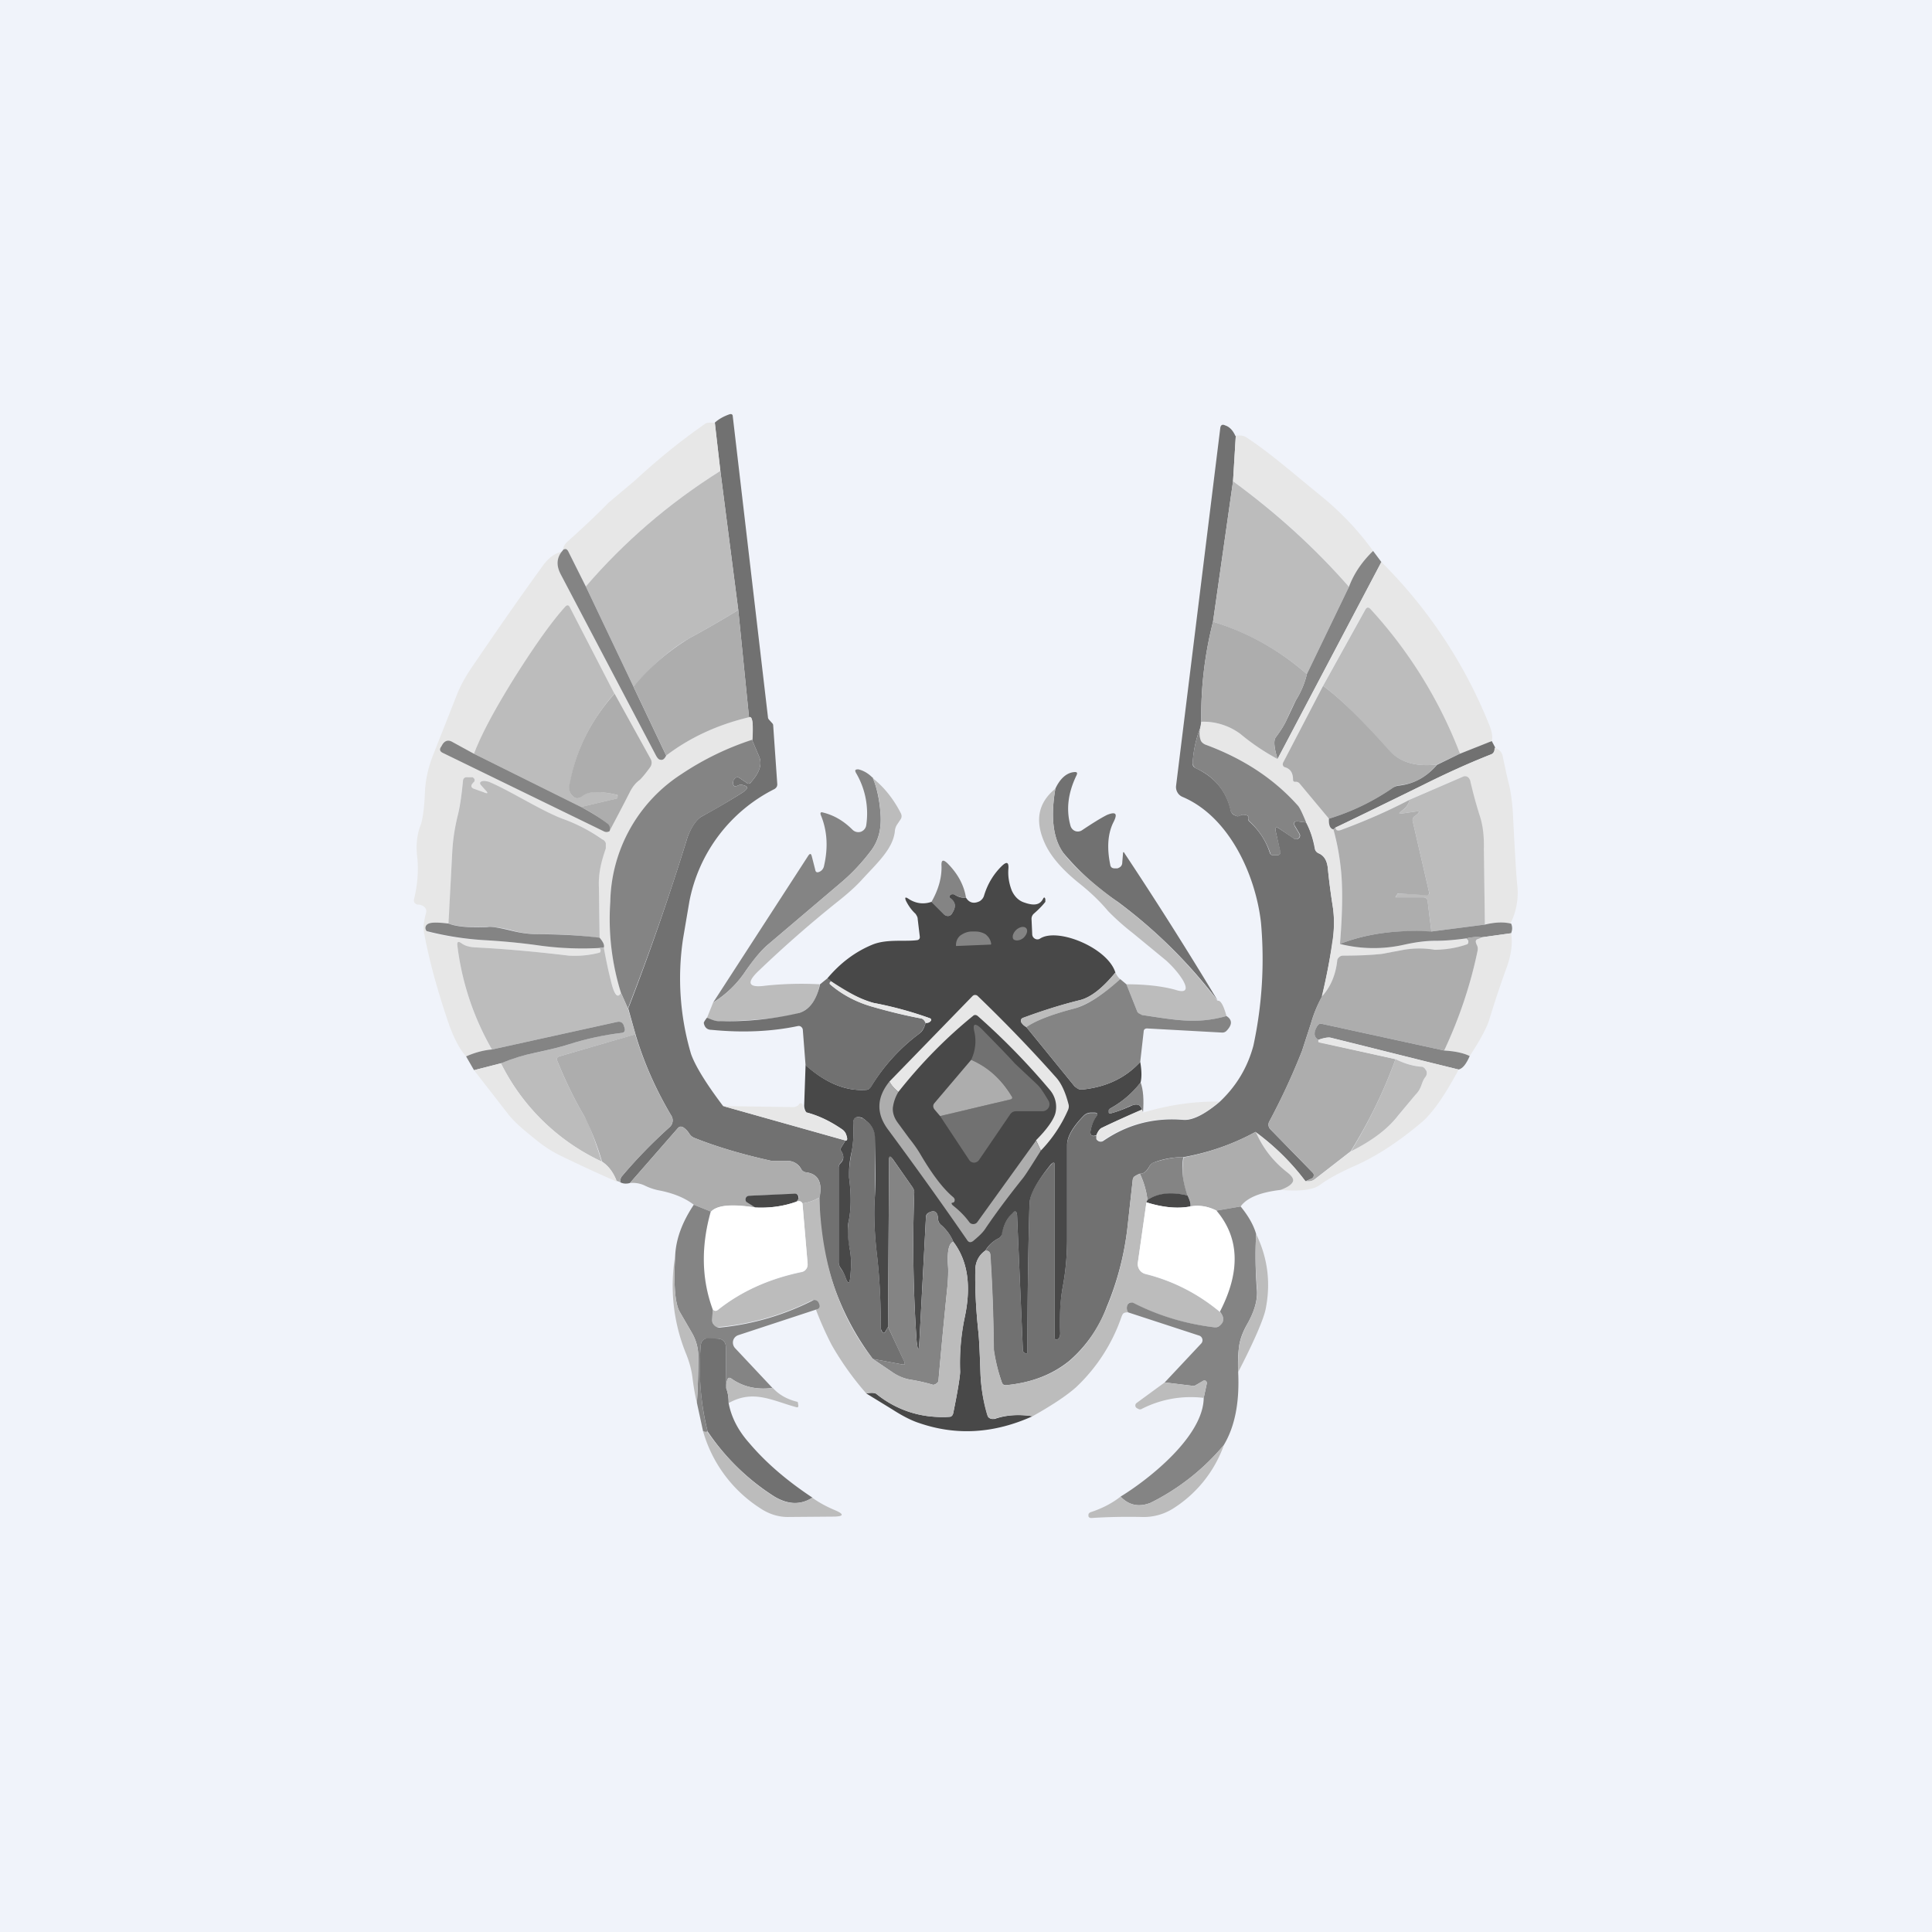 ﻿<?xml version="1.0" standalone="no"?>
<!DOCTYPE svg PUBLIC "-//W3C//DTD SVG 1.1//EN" 
"http://www.w3.org/Graphics/SVG/1.1/DTD/svg11.dtd">
<svg width="56" height="56" viewBox="0 0 56 56" xmlns="http://www.w3.org/2000/svg"><path fill="#F0F3FA" d="M0 0h56v56H0z"/><path d="m20.96 32.06 3.55 1c-.11.16-.16.25-.15.27.11.15.11.27 0 .38a.19.19 0 0 0-.05.14v2.72c0 .07.02.14.06.2.06.08.1.15.12.21.09.26.14.26.16-.01.03-.32.02-.57-.02-.77a2.07 2.07 0 0 1-.04-.76c.08-.35.09-.8.02-1.31-.01-.14.01-.4.08-.77.04-.21.06-.48.04-.8 0-.17.08-.22.26-.15.02 0 .06.03.13.09a.6.6 0 0 1 .25.48l-.01 1.69c-.04.53-.01 1.1.06 1.7.07.6.11 1.3.11 2.1 0 .05.01.1.03.12.04.06.08.06.11 0l.07-.13.47 1c.03.07.02.1-.05.09l-.86-.16a7.67 7.67 0 0 1-1.55-4.68c.1-.44-.04-.69-.39-.73a.18.18 0 0 1-.14-.1.44.44 0 0 0-.4-.23h-.45c-.86-.19-1.6-.41-2.25-.67a.31.31 0 0 1-.14-.12.61.61 0 0 0-.17-.18c-.07-.04-.12-.03-.17.03l-1.38 1.58c-.11.03-.2.02-.28-.02 0-.08.01-.14.05-.18.42-.5.88-.97 1.38-1.42a.26.26 0 0 0 .05-.33c-.44-.74-.79-1.52-1.04-2.36l-.21-.75c.62-1.6 1.18-3.23 1.69-4.87.07-.25.24-.59.45-.7.36-.2.75-.42 1.16-.68.2-.13.2-.2-.05-.24l-.1.04c-.07.03-.1 0-.11-.07 0-.05 0-.09.03-.12.05-.07.1-.08.17-.03l.19.13c.05.04.1.03.13-.02.25-.28.33-.53.23-.75l-.2-.47c.04-.49.01-.7-.09-.66l-.31-3.1-.52-4.04-.16-1.4c.11-.1.25-.18.42-.24.06-.02.1 0 .1.06l1.02 8.72c0 .03.02.06.04.08l.09.1a.1.1 0 0 1 .02.04l.12 1.72c0 .06-.02.1-.08.14a4.62 4.62 0 0 0-2.47 3.27l-.18 1.06a7.72 7.72 0 0 0 .23 3.35c.12.34.43.85.93 1.51Z" fill="#717171"/><path d="m20.72 12.26.16 1.39c-1.51.95-2.8 2.07-3.9 3.35l-.52-1.04a.07.07 0 0 0-.02-.02l-.03-.02a.1.1 0 0 0-.09.02c0-.08.05-.17.14-.25.4-.36.8-.73 1.18-1.12l.38-.32.37-.31c.65-.6 1.32-1.15 2.04-1.65.05-.04.14-.05.29-.03Z" fill="#E7E7E7"/><path d="m35.82 12.63-.08 1.32-.58 4.07a11 11 0 0 0-.34 2.9l-.03.18c-.13.33-.2.67-.22 1.02 0 .03 0 .06.02.09s.05.05.08.06c.53.25.87.65 1 1.2 0 .04.02.07.04.1s.05.05.08.06a.2.2 0 0 0 .09.03l.09-.03c.03-.02.09-.02.16 0 .04.01.06.04.05.08 0 .04 0 .07.03.1.29.26.49.57.6.92.02.04.05.06.09.06h.1c.1 0 .12-.04.1-.13l-.12-.55c-.03-.14 0-.16.12-.08l.4.27c.02.02.06.03.1.02a.1.1 0 0 0 .07-.05.1.1 0 0 0 0-.1l-.13-.22c-.06-.1-.03-.15.09-.14l.23.03c.12.23.2.48.25.76.01.06.05.1.1.13.17.07.26.22.28.46.02.2.06.57.14 1.08.05.32.05.68-.01 1.08-.08.5-.18 1.01-.3 1.54-.13.23-.24.49-.32.77l-.26.8c-.28.71-.6 1.4-.95 2.05a.19.19 0 0 0 .03.22l1.23 1.26a.1.1 0 0 1 .03.1.11.11 0 0 1-.06.07l-.18.08a6.9 6.9 0 0 0-1.45-1.43c-.62.34-1.31.59-2.08.73-.27 0-.56.04-.85.15a.25.25 0 0 0-.14.11c-.09.16-.18.23-.28.22a.75.75 0 0 0-.14.07c-.04.02-.06.06-.07.13l-.15 1.36a8.5 8.5 0 0 1-.6 2.3A3.84 3.84 0 0 1 31 39.44c-.49.4-1.1.64-1.84.71-.06 0-.1-.02-.12-.08a5 5 0 0 1-.24-.97 44 44 0 0 0-.1-2.74c0-.05-.03-.09-.08-.1a.1.1 0 0 0-.06 0c.1-.17.22-.28.37-.36.06-.03.1-.07.1-.14.06-.25.16-.45.3-.6.1-.08.14-.06.15.06l.17 3.94.01.02.05.04c.05.03.07.02.07-.04 0-1.43.02-2.86.06-4.29 0-.27.22-.66.64-1.15.06-.07.09-.05.09.04v4.97c0 .08.03.1.1.06.04-.03.06-.09.06-.17-.03-.5 0-.95.08-1.37.08-.44.12-.89.12-1.36V33.2c0-.23.16-.52.47-.84a.3.3 0 0 1 .23-.1h.1c.08 0 .1.04.05.11-.09.12-.14.26-.17.42 0 .05 0 .1.02.11.04.04.08.04.15.01v.11a.15.15 0 0 0 .1.07.14.14 0 0 0 .1-.02c.7-.48 1.47-.68 2.32-.61.26.02.61-.15 1.05-.52.49-.46.81-1 .98-1.63a11.9 11.9 0 0 0 .22-3.57c-.16-1.4-.93-3.07-2.27-3.64a.3.3 0 0 1-.15-.13.31.31 0 0 1-.04-.2l1.28-10.36c.01-.09.06-.12.14-.08.13.04.23.15.3.31Z" fill="#717171"/><path d="M39.8 15.97c-.31.3-.55.65-.7 1.04a19.83 19.83 0 0 0-3.36-3.06l.08-1.32c.14-.02.24 0 .31.05.66.43 1.33 1.02 2.13 1.67.62.5 1.13 1.05 1.54 1.62Z" fill="#E7E7E7"/><path d="m20.88 13.65.52 4.03c-.47.29-.94.56-1.42.82-.51.29-1.05.75-1.62 1.4L16.98 17c1.1-1.28 2.39-2.4 3.9-3.35ZM35.74 13.95c1.26.92 2.38 1.94 3.36 3.06l-1.22 2.53c-.8-.7-1.71-1.2-2.72-1.52l.58-4.07Z" fill="#BCBCBC"/><path d="M16.29 15.98c-.16.2-.17.42-.03.68l2.76 5.25c.04.07.08.1.12.11.06.02.12-.02.17-.12a6.21 6.21 0 0 1 2.4-1.11c.1-.05.13.17.1.66a8.3 8.3 0 0 0-2.06 1 4.5 4.5 0 0 0-2.06 3.69c-.06.95.05 1.83.32 2.64-.1.18-.2.05-.31-.38-.08-.3-.14-.62-.2-.93.03-.08-.01-.17-.12-.28 0-.5-.01-.98-.03-1.46-.01-.42.08-.76.2-1.14a.24.24 0 0 0 0-.15.23.23 0 0 0-.09-.12 5.44 5.44 0 0 0-1.16-.59c-.64-.24-1.53-.82-2.13-1.07a.29.29 0 0 0-.18-.02c-.1.02-.1.07-.04.14l.11.1c.1.11.09.14-.05.08l-.28-.1c-.07-.03-.08-.07-.05-.13a.17.17 0 0 1 .04-.05.1.1 0 0 0 .04-.08c0-.02 0-.03-.02-.04a.06.06 0 0 0-.04-.02l-.14-.01c-.08-.01-.13.02-.14.1-.04.42-.1.77-.16 1.04a5.2 5.2 0 0 0-.15 1l-.1 2.1c-.34-.04-.54-.04-.62.02a.13.13 0 0 0-.06.13.13.13 0 0 0 .1.1c.53.13 1.06.2 1.6.23.53.03 1.05.08 1.56.15.6.08 1.19.1 1.78.06l.03.06a.07.07 0 0 1-.02.1h-.03c-.37.08-.66.1-.86.08-1-.12-1.9-.2-2.73-.24a.63.63 0 0 1-.37-.11c-.1-.08-.15-.06-.13.08a7.96 7.96 0 0 0 1 3c-.25.01-.5.08-.75.19-.18-.2-.34-.5-.49-.91-.33-.96-.57-1.83-.72-2.63-.04-.16-.02-.37.05-.62a.16.16 0 0 0-.05-.17.27.27 0 0 0-.18-.07.12.12 0 0 1-.1-.05.12.12 0 0 1-.02-.1c.1-.41.13-.8.1-1.17-.05-.37-.02-.7.09-.98.07-.19.11-.53.13-1.02.02-.31.09-.64.22-.98l.71-1.8c.1-.25.24-.5.4-.74.68-1 1.37-2 2.09-2.99.15-.21.33-.35.55-.4Z" fill="#E7E7E7"/><path d="m16.98 17 1.38 2.9.95 2c-.05.1-.1.14-.17.12-.04 0-.08-.04-.12-.11l-2.76-5.25c-.14-.26-.13-.48.03-.68a.1.1 0 0 0 .03-.04.1.1 0 0 1 .1-.02l.02.02.02.02.52 1.04ZM39.8 15.97l.24.32L37.03 22c-.1-.33-.12-.54-.05-.63.14-.19.25-.36.32-.52l.26-.55c.15-.24.26-.5.32-.76l1.22-2.53c.15-.4.39-.74.7-1.04Z" fill="#848484"/><path d="m43.24 21.48-.93.37a13.18 13.18 0 0 0-2.6-4.2c-.05-.06-.1-.05-.14.02l-1.22 2.2-1.15 2.24a.1.1 0 0 0 .02.1c0 .02.02.02.03.03.16.05.23.18.23.37 0 .03.02.04.04.04l.06.01c.04 0 .07.02.1.05l.84 1.02c0 .18.03.29.13.31.12.47.2.9.23 1.3.04.5.03 1.17-.04 2.02a4 4 0 0 0 1.87.02c.32-.07.61-.1.89-.1.3-.01.6-.04.9-.08l.05.07a.08.08 0 0 1 0 .07.08.08 0 0 1-.05.05c-.47.12-.78.17-.91.14-.3-.05-.6-.05-.9 0l-.64.12c-.38.04-.76.06-1.12.05a.16.16 0 0 0-.11.04.17.17 0 0 0-.06.1c-.05.44-.2.78-.45 1.05.13-.53.23-1.04.3-1.54.07-.4.07-.76.02-1.08-.08-.51-.12-.88-.14-1.08-.02-.24-.1-.4-.27-.46a.16.16 0 0 1-.1-.13 2.47 2.47 0 0 0-.26-.76c-.1-.27-.2-.44-.25-.5a6.63 6.63 0 0 0-2.68-1.76.2.2 0 0 1-.13-.13.61.61 0 0 1-.01-.35.6.6 0 0 0 .03-.18c.46 0 .83.12 1.13.35.45.36.82.6 1.08.73l3.01-5.71a13.98 13.98 0 0 1 3.15 4.78c.06.17.08.3.05.4Z" fill="#E7E7E7"/><path d="M17.81 20.1c-.7.8-1.14 1.7-1.3 2.68a.34.34 0 0 0 .05.25c.1.13.2.14.32.04.17-.14.5-.15 1-.03h.01l.01.06c0 .03-.01.05-.04.05l-1.02.24-3.1-1.54c.2-.54.6-1.29 1.2-2.25.57-.9 1.05-1.58 1.45-2.02.05-.05.09-.04.12.01l1.3 2.52ZM42.31 21.85l-.66.31c-.62.07-1.08-.07-1.38-.4-.8-.9-1.44-1.53-1.92-1.88l1.22-2.2c.04-.08.09-.09.15-.03a13.17 13.17 0 0 1 2.6 4.2Z" fill="#BCBCBC"/><path d="M21.71 20.79c-.93.22-1.73.6-2.4 1.11l-.95-2a6.58 6.58 0 0 1 1.62-1.4c.48-.26.95-.53 1.42-.82l.31 3.1ZM35.16 18.02c1.01.31 1.92.82 2.72 1.52-.06.26-.17.52-.32.76a7.8 7.8 0 0 0-.26.55c-.07.16-.18.33-.32.52-.07.1-.05.3.05.63a6.52 6.52 0 0 1-1.08-.73 1.8 1.8 0 0 0-1.13-.35 11 11 0 0 1 .34-2.9ZM41.65 22.16c-.3.36-.66.56-1.09.6a.41.41 0 0 0-.18.07c-.58.4-1.2.7-1.86.9l-.85-1.02a.14.14 0 0 0-.1-.05h-.05c-.02-.01-.04-.02-.04-.05 0-.2-.07-.32-.23-.37a.09.09 0 0 1-.06-.05.1.1 0 0 1 0-.08l1.16-2.23c.48.35 1.12.97 1.92 1.87.3.34.76.48 1.38.41ZM17.81 20.1l1.05 1.9a.22.22 0 0 1-.01.23c-.13.18-.23.3-.3.37-.14.1-.23.23-.3.37a60 60 0 0 1-.58 1.11c.02-.07 0-.14-.04-.18a4.07 4.07 0 0 0-.79-.51l1.02-.24c.03 0 .04-.02.04-.05a.2.2 0 0 0 0-.05v-.01h-.01c-.5-.12-.84-.1-1 .03-.13.1-.23.09-.33-.04a.33.33 0 0 1-.06-.25c.17-.98.6-1.87 1.31-2.67Z" fill="#ADADAD"/><path d="M34.79 21.1a.61.61 0 0 0 .01.35c.02.06.07.1.13.13 1.09.4 1.98.98 2.68 1.76.06.06.14.23.25.5l-.23-.03c-.12-.01-.15.03-.1.14l.13.22a.1.1 0 0 1 0 .1.1.1 0 0 1-.07.05c-.03.01-.07 0-.1-.02l-.39-.27c-.11-.08-.15-.06-.12.08l.13.55c.02.09-.02.13-.1.13h-.11c-.04 0-.07-.02-.08-.06a2.22 2.22 0 0 0-.6-.92c-.03-.03-.04-.06-.04-.1.01-.04 0-.07-.05-.08-.07-.02-.13-.02-.16 0a.18.18 0 0 1-.1.03.2.2 0 0 1-.08-.03.23.23 0 0 1-.08-.06.25.25 0 0 1-.05-.1 1.69 1.69 0 0 0-1-1.2.16.16 0 0 1-.06-.06.17.17 0 0 1-.03-.1c.02-.34.09-.68.22-1ZM21.8 21.45l.2.47c.1.22.02.47-.23.75-.04.05-.08.06-.13.02l-.19-.13c-.06-.05-.12-.04-.17.03a.16.16 0 0 0-.03.12c0 .07.04.1.11.07l.1-.04c.24.04.26.11.05.24-.41.26-.8.49-1.16.68-.2.11-.38.45-.45.7a72.3 72.3 0 0 1-1.7 4.87l-.2-.45a7.17 7.17 0 0 1-.31-2.64 4.5 4.5 0 0 1 2.06-3.7 8.3 8.3 0 0 1 2.06-1ZM13.74 21.85l3.1 1.54c.34.18.6.35.79.5.05.05.06.12.04.2a.17.17 0 0 1-.18 0l-4.66-2.27c-.08-.04-.1-.1-.04-.18l.04-.07c.07-.1.16-.13.27-.07l.64.35Z" fill="#848484"/><path d="m43.24 21.48.1.19c0 .05-.02.09-.03.12a.16.16 0 0 1-.1.08c-.66.26-1.31.56-1.95.88l-2.55 1.24-.06.05c-.1-.02-.14-.13-.13-.31.66-.2 1.28-.5 1.86-.9a.41.41 0 0 1 .18-.06c.43-.05.79-.25 1.09-.6l.66-.32.93-.37Z" fill="#717171"/><path d="M43.8 26.77a1.72 1.72 0 0 0-.76.03L43 24.6c0-.37-.04-.7-.13-1a17.68 17.68 0 0 1-.3-1.04.15.15 0 0 0-.1-.06l-.07.01-1.55.67c-.65.34-1.32.63-2 .88-.09.03-.14.01-.15-.07.85-.4 1.7-.82 2.55-1.24.64-.32 1.3-.62 1.96-.88a.16.16 0 0 0 .09-.08.29.29 0 0 0 .02-.12c.13.05.2.12.23.22.05.22.1.5.18.81.07.28.1.56.12.83.06 1.18.1 1.89.13 2.13.04.4-.03.77-.2 1.11Z" fill="#E7E7E7"/><path d="M25.3 22.54c.11.28.19.62.22 1.01.04.45-.05.8-.26 1.09-.27.36-.56.67-.88.94l-2.12 1.8c-.2.17-.4.42-.63.74-.26.4-.58.7-.96.94l2.76-4.26c.05-.07.08-.06.1.02l.1.39c.01.07.05.09.12.06a.23.23 0 0 0 .13-.15c.13-.55.1-1.04-.09-1.5-.02-.06 0-.09.06-.07.33.08.61.25.86.5a.24.24 0 0 0 .24.06.24.24 0 0 0 .16-.2 2.31 2.31 0 0 0-.3-1.51c-.04-.08-.02-.1.07-.1.13.03.27.1.41.24Z" fill="#848484"/><path d="M35.3 29.01a14.48 14.48 0 0 0-2.9-2.87 7.56 7.56 0 0 1-1.58-1.42c-.3-.42-.37-1.04-.23-1.86.14-.3.33-.46.54-.48.09-.01.11.02.07.1-.25.52-.3 1-.17 1.46a.23.23 0 0 0 .14.15.22.22 0 0 0 .2-.03c.3-.2.54-.35.72-.44.25-.1.31-.04.19.2-.17.33-.2.75-.1 1.24.01.08.06.11.13.11h.08c.09-.03.14-.08.14-.18l.02-.24c0-.06.02-.07.05-.01.95 1.43 1.85 2.86 2.7 4.27Z" fill="#717171"/><path d="m43.04 26.8-1.55.2-.11-.88a.12.12 0 0 0-.04-.08.11.11 0 0 0-.07-.03h-.82l.05-.09.04-.02.8.04c.07 0 .1-.02.08-.09l-.47-2.04a.14.14 0 0 1 .05-.15l.08-.06c.08-.07.07-.09-.03-.08l-.42.06c-.09.01-.1 0-.02-.06.14-.1.2-.17.25-.34l1.55-.67a.14.14 0 0 1 .17.05l.03.05c.08.35.17.68.27 1 .1.29.14.62.13 1l.03 2.2ZM17.38 27.19c-.58-.08-1.17-.12-1.75-.11a3 3 0 0 1-.75-.1 3.1 3.1 0 0 0-.75-.12c-.5.03-.87 0-1.13-.09l.11-2.1c.02-.34.07-.67.15-1 .07-.27.12-.62.16-1.04.01-.08.06-.11.14-.1h.14l.04.03.02.04-.01.05a.1.1 0 0 1-.03.03l-.04.05c-.03.06-.02.1.05.13l.28.1c.14.06.15.03.05-.07l-.1-.11c-.07-.07-.06-.12.03-.14.05-.01.11 0 .18.02.6.25 1.5.83 2.13 1.07.42.15.8.35 1.16.6.05.02.08.06.1.11v.15c-.13.38-.22.72-.2 1.14l.02 1.46ZM23.76 28.53c-.08.44-.28.72-.59.83-.37.13-1.13.21-2.28.25-.15 0-.26-.06-.4-.1l.18-.45c.38-.23.7-.55.96-.94.22-.32.43-.57.63-.74l2.12-1.8c.32-.27.61-.58.88-.94.21-.28.3-.64.26-1.09-.03-.4-.1-.73-.23-1 .32.25.6.59.82 1.02.03.06.03.12 0 .17l-.1.15a.4.4 0 0 0-.07.18c-.04.52-.51.94-.95 1.42-.16.18-.4.4-.73.66a34 34 0 0 0-2.27 1.99c-.37.35-.3.5.2.43a10 10 0 0 1 1.57-.04ZM30.59 22.86c-.14.82-.07 1.44.23 1.86.25.35.77.83 1.57 1.42 1.09.8 2.05 1.76 2.9 2.87.08-.03.17.11.26.44-.84.24-1.44.12-2.45-.03a.17.17 0 0 1-.14-.11l-.31-.78c.54 0 1.02.05 1.42.16.3.1.38 0 .21-.29-.1-.16-.25-.35-.48-.56l-.96-.79a7.14 7.14 0 0 1-.72-.64c-.25-.3-.53-.56-.83-.8-.5-.4-.85-.8-1.02-1.2-.28-.64-.17-1.15.32-1.55Z" fill="#BCBCBC"/><path d="M40.86 23.18c-.05.17-.11.23-.25.34-.07.05-.07.07.02.06l.42-.06c.1-.01.1.01.03.08l-.08.06a.14.14 0 0 0-.05.15l.47 2.04c.01.07-.01.1-.08.1l-.8-.05c-.01 0-.03 0-.04.02l-.05.08v.01h.82a.12.12 0 0 1 .11.1l.11.9c-1-.07-1.88.05-2.65.35.07-.85.08-1.52.04-2.02a7.1 7.1 0 0 0-.23-1.3l.06-.05c.01.08.06.1.15.07.68-.25 1.35-.54 2-.88Z" fill="#ADADAD"/><path d="M28 26.02a.61.61 0 0 1-.32-.08.1.1 0 0 0-.07-.02c-.03 0-.06.01-.07.03-.03.03-.03.05 0 .08.16.1.18.25.06.44a.16.16 0 0 1-.11.08.16.16 0 0 1-.13-.05l-.36-.36c.2-.35.3-.7.29-1.04-.01-.17.04-.2.17-.08.3.3.48.63.54 1Z" fill="#848484"/><path d="M32.33 28.19c-.37.45-.71.72-1.03.8a15.18 15.18 0 0 0-1.68.53.1.1 0 0 0-.03.07l.01.04c.03.05.08.1.15.14l1.4 1.72.1.07c.04.02.08.02.12.02.7-.07 1.26-.34 1.68-.8.04.23.05.43.01.6-.25.32-.55.57-.88.75l-.04.04v.05c0 .05.01.07.06.05.19-.05.37-.12.55-.2.2-.1.31-.06.35.1-.63.27-1.02.45-1.18.53-.05.03-.1.1-.14.2-.07.03-.11.03-.15 0-.02-.03-.03-.07-.02-.12.03-.16.08-.3.17-.42.05-.07.03-.11-.06-.11h-.09a.3.3 0 0 0-.23.1c-.31.32-.47.6-.47.84v2.72c0 .47-.04.92-.12 1.36-.08.42-.1.87-.08 1.37 0 .08-.02.14-.06.17-.07.04-.1.02-.1-.06v-4.97c0-.1-.03-.1-.1-.04-.41.5-.62.88-.63 1.15-.04 1.43-.06 2.86-.06 4.3 0 .05-.02.06-.07.03l-.05-.04-.01-.02-.17-3.94c-.01-.12-.06-.14-.14-.05-.15.14-.25.34-.3.6a.19.19 0 0 1-.11.13.93.93 0 0 0-.37.35.68.68 0 0 0-.29.57c-.01.56.02 1.15.09 1.8.02.19.04.59.06 1.2a4.78 4.78 0 0 0 .22 1.25.18.18 0 0 0 .12.06h.07c.34-.12.7-.14 1.1-.08-1.11.5-2.2.57-3.28.2-.22-.07-.48-.2-.79-.4l-.75-.46c.15-.03.26-.02.3.02.62.49 1.32.7 2.1.66.07 0 .1-.04.12-.11.14-.68.2-1.09.2-1.2-.02-.53.02-1.05.13-1.56.2-.93.09-1.66-.33-2.21a1.3 1.3 0 0 0-.36-.49.24.24 0 0 1-.08-.17c-.01-.2-.1-.27-.27-.18a.15.15 0 0 0-.06.05.16.16 0 0 0-.02.07l-.19 3.6c-.02.32-.04.32-.08.01a40.3 40.3 0 0 1-.07-4.3c0-.05-.01-.11-.06-.18l-.56-.8c-.08-.1-.11-.1-.11.03l-.03 4.83-.07.12c-.03.07-.07.07-.11 0a.2.2 0 0 1-.03-.1c0-.8-.04-1.5-.11-2.1-.07-.6-.1-1.18-.06-1.71.02-.31.02-.88 0-1.69a.6.6 0 0 0-.24-.48.73.73 0 0 0-.13-.1c-.18-.06-.26 0-.26.17.02.31 0 .58-.04.79a3 3 0 0 0-.08.77c.07.52.06.96-.02 1.31-.03.17-.02.42.04.76.04.2.05.45.02.77-.02.27-.07.27-.16.01a1.02 1.02 0 0 0-.12-.22.32.32 0 0 1-.06-.19v-2.72c0-.06.02-.1.06-.14.1-.1.1-.23-.01-.38-.01-.02.04-.1.15-.27.05 0 .06-.06.01-.19a.29.29 0 0 0-.1-.13c-.32-.22-.67-.4-1.06-.5l-.03-.08a.33.33 0 0 1-.02-.14l.04-1.15c.58.52 1.16.76 1.75.72.07 0 .11-.04.15-.1.37-.6.84-1.12 1.41-1.54.08-.06.13-.16.17-.3.06 0 .1-.01.13-.04.05-.04.04-.08-.02-.1-.53-.19-1.07-.33-1.62-.44a3.91 3.91 0 0 1-1.34-.71c.37-.44.8-.77 1.31-.98.42-.17.94-.08 1.3-.13.05-.01.08-.05.07-.11l-.06-.5c0-.06-.03-.1-.06-.15-.12-.11-.21-.24-.28-.38-.04-.1-.02-.12.07-.06.21.14.44.17.67.09l.36.36a.16.16 0 0 0 .13.05.15.15 0 0 0 .11-.08c.12-.19.1-.33-.06-.44-.03-.03-.03-.05 0-.08.01-.02.04-.03.07-.03a.1.1 0 0 1 .07.02c.1.06.2.09.32.08.1.16.24.18.4.1.06-.04.1-.09.12-.15.11-.37.3-.66.53-.88.13-.12.19-.1.18.08-.02.23.02.45.1.65.08.17.2.29.36.34.28.1.45.07.54-.1.03-.06.05-.06.07 0v.08c-.06.08-.17.2-.33.34a.2.2 0 0 0-.07.17l.02.44a.15.15 0 0 0 .08.12.14.14 0 0 0 .14 0c.5-.34 1.97.26 2.19.98Z" fill="#484848"/><path d="M13 26.77c.26.1.63.12 1.13.1.13-.02.38.03.75.12.25.06.5.09.75.09.58 0 1.17.03 1.75.1.1.12.15.21.12.29a9.12 9.12 0 0 1-1.91-.07c-.5-.07-1.03-.12-1.56-.15a8.86 8.86 0 0 1-1.66-.26.13.13 0 0 1-.03-.14.13.13 0 0 1 .05-.06c.08-.06.28-.06.61-.02ZM43.8 26.77c.04.09.04.18 0 .28l-.86.12c-.15-.02-.3 0-.44.03-.3.04-.6.07-.9.07-.28 0-.57.04-.89.11a4 4 0 0 1-1.87-.02c.77-.3 1.66-.42 2.65-.36l1.55-.2c.29-.07.54-.08.75-.03ZM29.66 27.19c.1-.09.14-.21.09-.28-.06-.07-.18-.05-.28.03-.1.09-.14.2-.1.28.06.06.19.05.29-.03ZM27.73 27.42h-.02v-.03c0-.1.04-.2.12-.27.1-.07.21-.12.34-.12h.07c.06 0 .12 0 .18.02a.5.5 0 0 1 .16.07c.04.04.08.08.1.12.03.05.04.1.05.14v.01l-.01.02h-.02l-.97.04Z" fill="#848484"/><path d="M43.8 27.05c.05.3 0 .63-.12.97-.19.52-.36 1.03-.52 1.56-.07.21-.25.56-.56 1.03-.16-.08-.4-.14-.74-.16.45-.96.77-1.93.97-2.9a.25.25 0 0 0-.03-.17.4.4 0 0 1-.02-.07c-.01-.04 0-.07.05-.09a.4.4 0 0 0 .11-.05l.87-.12Z" fill="#E7E7E7"/><path d="M42.94 27.17a.4.4 0 0 1-.11.05c-.05.02-.06.05-.05.1l.02.06c.03.05.04.1.03.17-.2.97-.52 1.94-.97 2.9l-3.53-.77c-.07-.02-.11 0-.15.06-.1.19-.1.32.03.4.01-.03.02-.01 0 .03 0 .03.01.04.04.04l2.2.49c-.33.91-.76 1.8-1.3 2.67l-1.03.8a.28.28 0 0 1-.16.07h-.12l.18-.08a.11.11 0 0 0 .03-.17l-1.23-1.26a.19.19 0 0 1-.03-.22c.35-.66.67-1.34.95-2.05l.26-.8c.08-.28.19-.54.31-.77.25-.27.4-.61.45-1.04 0-.05.03-.08.06-.11a.16.16 0 0 1 .1-.04c.37 0 .75-.01 1.13-.05l.64-.12c.3-.05.6-.05.9 0a2.95 2.95 0 0 0 .94-.16.08.08 0 0 0 .03-.07v-.03a.26.26 0 0 0-.06-.07c.14-.04.29-.05.44-.03Z" fill="#ADADAD"/><path d="M17.37 27.46c.02.02.07.03.13 0 .06.32.12.63.2.94.1.43.2.56.3.38l.2.45.22.75-2.21.64c-.06.02-.08.06-.06.12a12 12 0 0 0 .79 1.62c.13.22.3.66.5 1.31a6.17 6.17 0 0 1-2.92-2.85c.34-.14.67-.24.98-.3.45-.1.78-.18.99-.25.5-.16 1.01-.27 1.53-.33.07 0 .1-.05.09-.12l-.02-.07c-.03-.1-.1-.15-.2-.13l-3.63.8a7.95 7.95 0 0 1-1-2.99c-.02-.14.02-.16.13-.08.1.07.22.1.37.11.82.04 1.73.12 2.73.24a2.87 2.87 0 0 0 .9-.09l.01-.02a.07.07 0 0 0 0-.07l-.03-.06ZM32.47 28.38c-.51.47-.97.75-1.36.86-.65.17-1.1.35-1.36.53a.37.37 0 0 1-.15-.14.1.1 0 0 1 .05-.13c.55-.2 1.1-.38 1.65-.51.32-.08.66-.35 1.03-.8.05.1.1.16.14.19Z" fill="#BCBCBC"/><path d="M23.98 28.36c.06.02.1.05.12.09-.03 0-.04.02-.05.04v.03l.02.02c.35.3.75.5 1.18.63.54.16 1.02.27 1.45.35.05.01.1.05.13.13-.04.14-.1.24-.17.3-.57.42-1.04.94-1.41 1.55a.18.18 0 0 1-.15.09c-.59.04-1.17-.2-1.75-.71l-.08-1.03a.12.12 0 0 0-.04-.08.11.11 0 0 0-.1-.03c-.76.16-1.6.2-2.51.11-.13 0-.2-.08-.22-.2 0-.02.03-.07.09-.15.14.05.25.11.4.1a9.06 9.06 0 0 0 2.28-.24c.31-.1.5-.39.6-.83l.21-.17Z" fill="#717171"/><path d="m32.47 28.38.18.15.31.78c.01.03.03.05.06.07l.08.04c1 .15 1.6.27 2.45.03.17.11.17.25.01.42a.17.17 0 0 1-.13.06l-2.18-.12c-.06 0-.1.03-.1.09l-.1.88c-.42.46-.98.73-1.68.8-.04 0-.08 0-.12-.02a.25.25 0 0 1-.1-.07l-1.4-1.72c.26-.18.71-.36 1.36-.53.4-.1.85-.4 1.36-.86Z" fill="#848484"/><path d="M24.1 28.45c.54.35.94.56 1.22.62.55.1 1.09.25 1.62.44.06.02.07.06.02.1-.02.03-.07.04-.13.04-.04-.08-.08-.12-.13-.13-.43-.08-.91-.2-1.45-.35a3.17 3.17 0 0 1-1.2-.65v-.03c0-.02.02-.04.05-.04ZM30.17 33.35l-.14-.3c.33-.33.51-.6.56-.78a.76.76 0 0 0-.17-.69 20.13 20.13 0 0 0-2.08-2.13c-.05-.04-.1-.04-.14 0-.8.65-1.52 1.39-2.16 2.2-.1-.08-.2-.18-.26-.3l2.41-2.48a.1.1 0 0 1 .08-.03.1.1 0 0 1 .07.03c.8.77 1.56 1.56 2.28 2.37.14.16.26.41.35.76.02.06.01.13-.02.19a4 4 0 0 1-.78 1.16Z" fill="#E7E7E7"/><path d="m14.52 30.82-.78.2-.23-.4c.25-.11.5-.18.75-.2l3.63-.8c.1-.02.17.02.2.13l.02.07c.01.07-.02.12-.1.12-.5.06-1.02.17-1.52.33-.21.07-.54.15-1 .25-.3.06-.63.16-.97.3ZM41.86 30.45c.34.02.58.08.74.16-.1.23-.2.36-.32.39-1.25-.3-2.48-.62-3.7-.92-.07-.02-.2 0-.37.06-.13-.08-.14-.21-.03-.4.04-.06.08-.08.15-.06l3.53.77Z" fill="#848484"/><path d="m27.25 32.35 2.03-.48c.06-.01.08-.05.04-.1a2.53 2.53 0 0 0-1.17-1.05c.12-.26.15-.52.1-.78-.07-.27 0-.31.2-.12.36.37.69.7.97 1.01l.65.61c.1.1.2.26.33.48a.2.2 0 0 1-.08.26.19.19 0 0 1-.1.03h-.77a.2.2 0 0 0-.17.09l-.9 1.32a.18.18 0 0 1-.14.08.17.17 0 0 1-.15-.08l-.84-1.27Z" fill="#717171"/><path d="M17.98 34.27c-.08-.04-.12-.05-.1-.02-.1-.27-.25-.46-.43-.58a7.97 7.97 0 0 0-.51-1.31c-.3-.51-.56-1.05-.79-1.62-.02-.06 0-.1.06-.12l2.2-.64c.26.84.6 1.62 1.05 2.36a.26.26 0 0 1-.05.33c-.5.45-.96.93-1.38 1.42-.04.04-.05.1-.05.18Z" fill="#ADADAD"/><path d="M42.28 31c-.4.75-.75 1.25-1.06 1.52-.66.56-1.3.98-1.92 1.26-.46.2-.8.39-1.02.55-.2.16-.6.21-1.16.16.19-.07.3-.15.35-.23.03-.08-.02-.17-.16-.28-.4-.32-.7-.71-.92-1.17.54.4 1.03.87 1.45 1.43h.11c.06 0 .12-.03.17-.06l1.04-.81c.6-.3 1.06-.64 1.36-1.02l.5-.61c.21-.21.16-.35.3-.53a.18.18 0 0 0-.03-.25.17.17 0 0 0-.09-.04c-.26-.03-.51-.1-.75-.22l-2.2-.48c-.03-.01-.04-.02-.03-.05 0-.04 0-.06-.01-.03.18-.06.3-.08.36-.06l3.7.92Z" fill="#E7E7E7"/><path d="M39.16 33.37c.53-.87.96-1.76 1.29-2.67.24.12.49.2.75.22.04 0 .06.02.09.04l.05.07a.18.18 0 0 1-.02.18c-.14.18-.09.32-.3.53l-.5.6c-.3.39-.76.73-1.36 1.03Z" fill="#BCBCBC"/><path d="m27.25 32.35-.17-.2c-.04-.06-.04-.12 0-.17l1.07-1.26c.5.22.88.57 1.17 1.05.04.05.02.09-.04.1l-2.03.48Z" fill="#ADADAD"/><path d="M14.52 30.82a6.17 6.17 0 0 0 2.93 2.85c.18.12.33.3.43.58-.56-.24-1.11-.5-1.65-.76a3.68 3.68 0 0 1-.68-.44c-.28-.23-.56-.44-.8-.73l-1.01-1.3.78-.2Z" fill="#E7E7E7"/><path d="M25.78 31.35c.07.12.16.22.26.3-.09.15-.14.3-.16.46-.01.13.03.28.14.43l.33.45c.12.15.23.3.33.47.34.58.66 1 .95 1.24.03.03.05.06.04.1 0 .03-.02.05-.05.06-.05 0-.05.03 0 .08.19.15.35.31.48.49a.14.14 0 0 0 .11.05.14.14 0 0 0 .12-.06l1.7-2.36.14.29c-.27.43-.44.7-.52.8-.48.6-.83 1.08-1.08 1.45-.1.16-.27.29-.36.37-.07.05-.13.05-.18-.03-.62-.9-1.38-1.97-2.29-3.2-.35-.47-.33-.93.04-1.39Z" fill="#ADADAD"/><path d="M33.06 31.37c.08.22.1.51.07.88l-.03-.09c-.04-.15-.15-.18-.35-.1-.18.09-.36.16-.55.21-.05.02-.07 0-.07-.05l.01-.05c0-.02.02-.03.04-.04.33-.18.63-.43.88-.76Z" fill="#848484"/><path d="M35.35 31.93c-.44.37-.8.54-1.05.52a3.47 3.47 0 0 0-2.37.63.14.14 0 0 1-.11-.03.15.15 0 0 1-.04-.04v-.1c.04-.11.09-.18.14-.21a27 27 0 0 1 1.18-.54l.03.09c.77-.23 1.5-.33 2.22-.32ZM23.36 32.24c.39.1.74.28 1.05.5.05.04.09.08.11.13.05.13.05.19 0 .19l-3.56-1 2.05.03c.03 0 .07-.02.11-.04a.15.15 0 0 0 .04-.04.06.06 0 0 1 .07-.03.06.06 0 0 1 .04.05c.02.1.05.16.1.2Z" fill="#E7E7E7"/><path d="M23.75 34.71c-.16.09-.32.15-.49.17-.04-.07-.11-.08-.2-.04a.27.27 0 0 0 .08-.09.1.1 0 0 0-.05-.14.1.1 0 0 0-.06 0l-1.33.05a.1.1 0 0 0-.06.03.1.1 0 0 0-.03.11l.04.05.24.15c-.68-.1-1.1-.07-1.28.12l-.5-.2c-.26-.2-.6-.34-1.03-.42a1.7 1.7 0 0 1-.4-.14.82.82 0 0 0-.42-.07l1.38-1.58c.05-.06.1-.07.17-.03.06.04.11.1.17.18.03.05.08.1.14.12.64.26 1.4.48 2.25.67h.45c.18 0 .31.08.4.24.04.05.08.08.14.09.35.04.48.29.4.73ZM36.4 32.81c.2.46.5.85.91 1.17.14.11.2.2.16.28-.04.08-.16.16-.35.23-.6.07-.98.23-1.16.48l-.7.12a1.21 1.21 0 0 0-.76-.12c.02-.08 0-.18-.08-.32a2.04 2.04 0 0 1-.11-1.1c.77-.15 1.46-.4 2.08-.74Z" fill="#ADADAD"/><path d="M27.63 35.99c-.13.05-.18.29-.15.72.01.13 0 .3-.01.5a189.43 189.43 0 0 0-.27 2.83.21.21 0 0 1-.15.1 5.33 5.33 0 0 0-.66-.15c-.18-.03-.36-.1-.53-.22l-.56-.38.86.16c.07.01.08-.02.05-.08l-.47-1.01.03-4.83c0-.13.03-.14.1-.04l.57.81c.05.07.07.13.06.18a40.3 40.3 0 0 0 .07 4.3c.04.3.06.3.08 0l.19-3.6a.16.16 0 0 1 .08-.13c.17-.09.26-.03.27.18 0 .07.03.12.08.17.18.16.3.32.36.49ZM34.3 33.54c-.06.3-.03.67.12 1.11-.48-.1-.86-.06-1.16.13a2.46 2.46 0 0 0-.22-.76c.1.01.2-.06.28-.22.03-.05.08-.1.14-.11.3-.1.58-.15.85-.15Z" fill="#848484"/><path d="M33.04 34.02c.11.23.19.49.22.76 0 .03-.02.05-.03.07l-.25 1.75a.3.3 0 0 0 .05.2c.04.07.1.11.17.13.77.19 1.5.55 2.16 1.1.13.15.13.28 0 .39a.22.22 0 0 1-.18.05 6.94 6.94 0 0 1-2.38-.72.13.13 0 0 0-.13.1c-.02.07 0 .13.03.19-.05 0-.09 0-.12.02-.03.01-.05.05-.07.1a5.06 5.06 0 0 1-1.32 2.05c-.27.24-.69.52-1.26.84-.4-.06-.76-.04-1.1.07a.17.17 0 0 1-.22-.12c-.11-.37-.17-.76-.19-1.18-.02-.61-.04-1.01-.06-1.2-.07-.65-.1-1.24-.09-1.8 0-.25.1-.44.29-.57a.1.1 0 0 1 .06 0c.05.02.08.06.09.11.06.92.09 1.83.1 2.75a5 5 0 0 0 .23.96c.02.06.06.09.12.08.74-.07 1.35-.3 1.84-.7.45-.38.81-.9 1.09-1.57a8.5 8.5 0 0 0 .59-2.3l.15-1.36c0-.07.03-.11.07-.13a.75.75 0 0 1 .14-.07Z" fill="#BCBCBC"/><path d="M23.06 34.84c-.37.13-.76.18-1.17.16l-.24-.15a.1.1 0 0 1-.04-.11.1.1 0 0 1 .03-.05.1.1 0 0 1 .06-.03l1.33-.06a.1.1 0 0 1 .06.01.1.1 0 0 1 .05.09.1.1 0 0 1 0 .05.27.27 0 0 1-.08.1ZM34.42 34.65c.07.14.1.24.08.32-.37.07-.8.03-1.27-.12l.03-.07c.3-.2.68-.24 1.16-.13Z" fill="#484848"/><path d="M23.75 34.71c.06 1.9.58 3.46 1.55 4.68l.56.38c.17.11.35.19.53.22a5.33 5.33 0 0 1 .66.15.2.2 0 0 0 .15-.1 186.64 186.64 0 0 1 .27-2.84c.02-.2.02-.36.01-.49-.03-.43.02-.67.15-.72.42.55.53 1.28.33 2.2-.1.52-.15 1.04-.13 1.56 0 .12-.06.53-.2 1.21-.01.07-.05.1-.12.1a2.94 2.94 0 0 1-2.1-.65c-.04-.04-.15-.05-.3-.02a8.6 8.6 0 0 1-1-1.4 9.7 9.7 0 0 1-.46-1.03c.1-.02.13-.07.1-.16a.17.17 0 0 0-.1-.1.16.16 0 0 0-.13 0 7.6 7.6 0 0 1-2.74.77.2.2 0 0 1-.12-.13.22.22 0 0 1-.02-.09l.02-.29.05.03c.03.01.06 0 .1-.02.66-.53 1.47-.9 2.44-1.1a.2.2 0 0 0 .12-.09c.03-.04.04-.1.04-.14l-.15-1.76c.17-.02.33-.08.5-.17Z" fill="#BCBCBC"/><path d="M23.06 34.84c.1-.04.16-.03.2.04l.15 1.76c0 .05-.01.1-.04.14a.2.2 0 0 1-.12.08c-.97.2-1.78.58-2.45 1.11a.08.08 0 0 1-.09.02l-.05-.03a4.46 4.46 0 0 1-.05-2.84c.18-.19.6-.23 1.28-.12.4.02.8-.03 1.17-.16ZM33.23 34.85c.48.15.9.19 1.27.12.25-.05.5-.01.76.12.67.8.7 1.77.1 2.93a5.45 5.45 0 0 0-2.16-1.1.29.29 0 0 1-.17-.11.3.3 0 0 1-.05-.2l.25-1.76Z" fill="#fff"/><path d="M20.6 35.12c-.28 1-.27 1.95.06 2.84l-.02.3a.22.22 0 0 0 .07.16.2.2 0 0 0 .16.06 7.6 7.6 0 0 0 2.72-.8.16.16 0 0 1 .13.06l.03.06c.03.09 0 .14-.1.16l-2.25.74a.23.23 0 0 0-.15.16.24.24 0 0 0 .06.22l1.08 1.15c-.45.06-.85-.03-1.19-.27-.06-.04-.1-.03-.12.04a.63.63 0 0 0-.03.24l-.01-1.18c0-.16-.08-.25-.24-.26h-.24c-.15-.02-.24.06-.25.21-.06.87 0 1.7.2 2.48-.02.02-.07.02-.13 0l-.18-.83c.03-.45.04-.9.04-1.35 0-.23-.06-.46-.18-.67l-.36-.62c-.13-.23-.18-.77-.13-1.61.02-.49.2-.98.54-1.49l.5.2ZM35.96 34.97c.23.28.38.55.45.8-.03.54-.02 1.07.02 1.6.03.3-.07.65-.29 1.03-.14.25-.21.47-.23.67-.03.24-.03.48-.02.72.04.87-.1 1.57-.42 2.1a6.6 6.6 0 0 1-2.12 1.67c-.33.13-.62.08-.87-.18.85-.52 2.4-1.76 2.41-2.86l.09-.42a.08.08 0 0 0-.03-.07.07.07 0 0 0-.08 0l-.23.13a.1.1 0 0 1-.06.01l-.82-.1 1.06-1.13a.14.14 0 0 0 .03-.13.14.14 0 0 0-.1-.1l-2.05-.67a.23.23 0 0 1-.03-.19.13.13 0 0 1 .19-.08c.73.37 1.5.6 2.32.7.07.01.13 0 .18-.05.13-.11.13-.24 0-.4.6-1.16.57-2.14-.1-2.93l.7-.12Z" fill="#848484"/><path d="M35.89 39.79c-.01-.23 0-.48.02-.72.02-.2.1-.42.23-.67.22-.38.32-.73.3-1.03-.05-.53-.06-1.06-.03-1.6.34.7.43 1.43.27 2.2-.07.3-.33.91-.8 1.82ZM19.57 36.4c-.05.85 0 1.39.13 1.62l.36.62c.12.21.18.44.18.67 0 .45-.01.9-.04 1.35-.06-.24-.1-.5-.13-.74s-.1-.48-.2-.72a5.22 5.22 0 0 1-.3-2.8Z" fill="#BCBCBC"/><path d="M21.05 40.24c.05.13.07.27.07.43.08.42.28.8.6 1.16.5.59 1.12 1.11 1.83 1.58-.35.22-.71.2-1.1-.03a6.58 6.58 0 0 1-1.94-1.89 7.7 7.7 0 0 1-.2-2.48c.01-.15.1-.23.25-.22l.24.01c.16.01.24.1.24.26l.01 1.18Z" fill="#717171"/><path d="M22.4 40.23c.18.2.42.33.7.4.02 0 .03.02.03.04l.01.07c0 .04-.01.06-.05.05-.68-.18-1.25-.53-1.97-.12 0-.16-.02-.3-.07-.43 0-.1 0-.18.03-.24.02-.07.06-.08.12-.04.34.24.74.33 1.2.27ZM34.9 40.52a3.12 3.12 0 0 0-1.83.33h-.05l-.06-.03a.09.09 0 0 1-.02-.15l.82-.6.82.1a.1.1 0 0 0 .05 0l.24-.15a.07.07 0 0 1 .08 0 .07.07 0 0 1 .03.08l-.09.42ZM20.5 41.5c.57.8 1.21 1.42 1.94 1.88.4.24.76.25 1.1.03.21.15.42.26.63.35.32.13.3.2-.04.2l-1.25.01c-.28.01-.57-.07-.84-.25a3.93 3.93 0 0 1-1.66-2.23c.06.02.1.02.13 0ZM35.47 41.9a3.6 3.6 0 0 1-1.49 1.84 1.6 1.6 0 0 1-.9.23c-.5-.01-.98 0-1.44.03-.06 0-.1-.02-.09-.09 0-.02 0-.03.02-.05a.1.1 0 0 1 .05-.03c.33-.11.62-.26.86-.45.25.26.54.31.87.18a6.6 6.6 0 0 0 2.12-1.67Z" fill="#BCBCBC"/></svg>